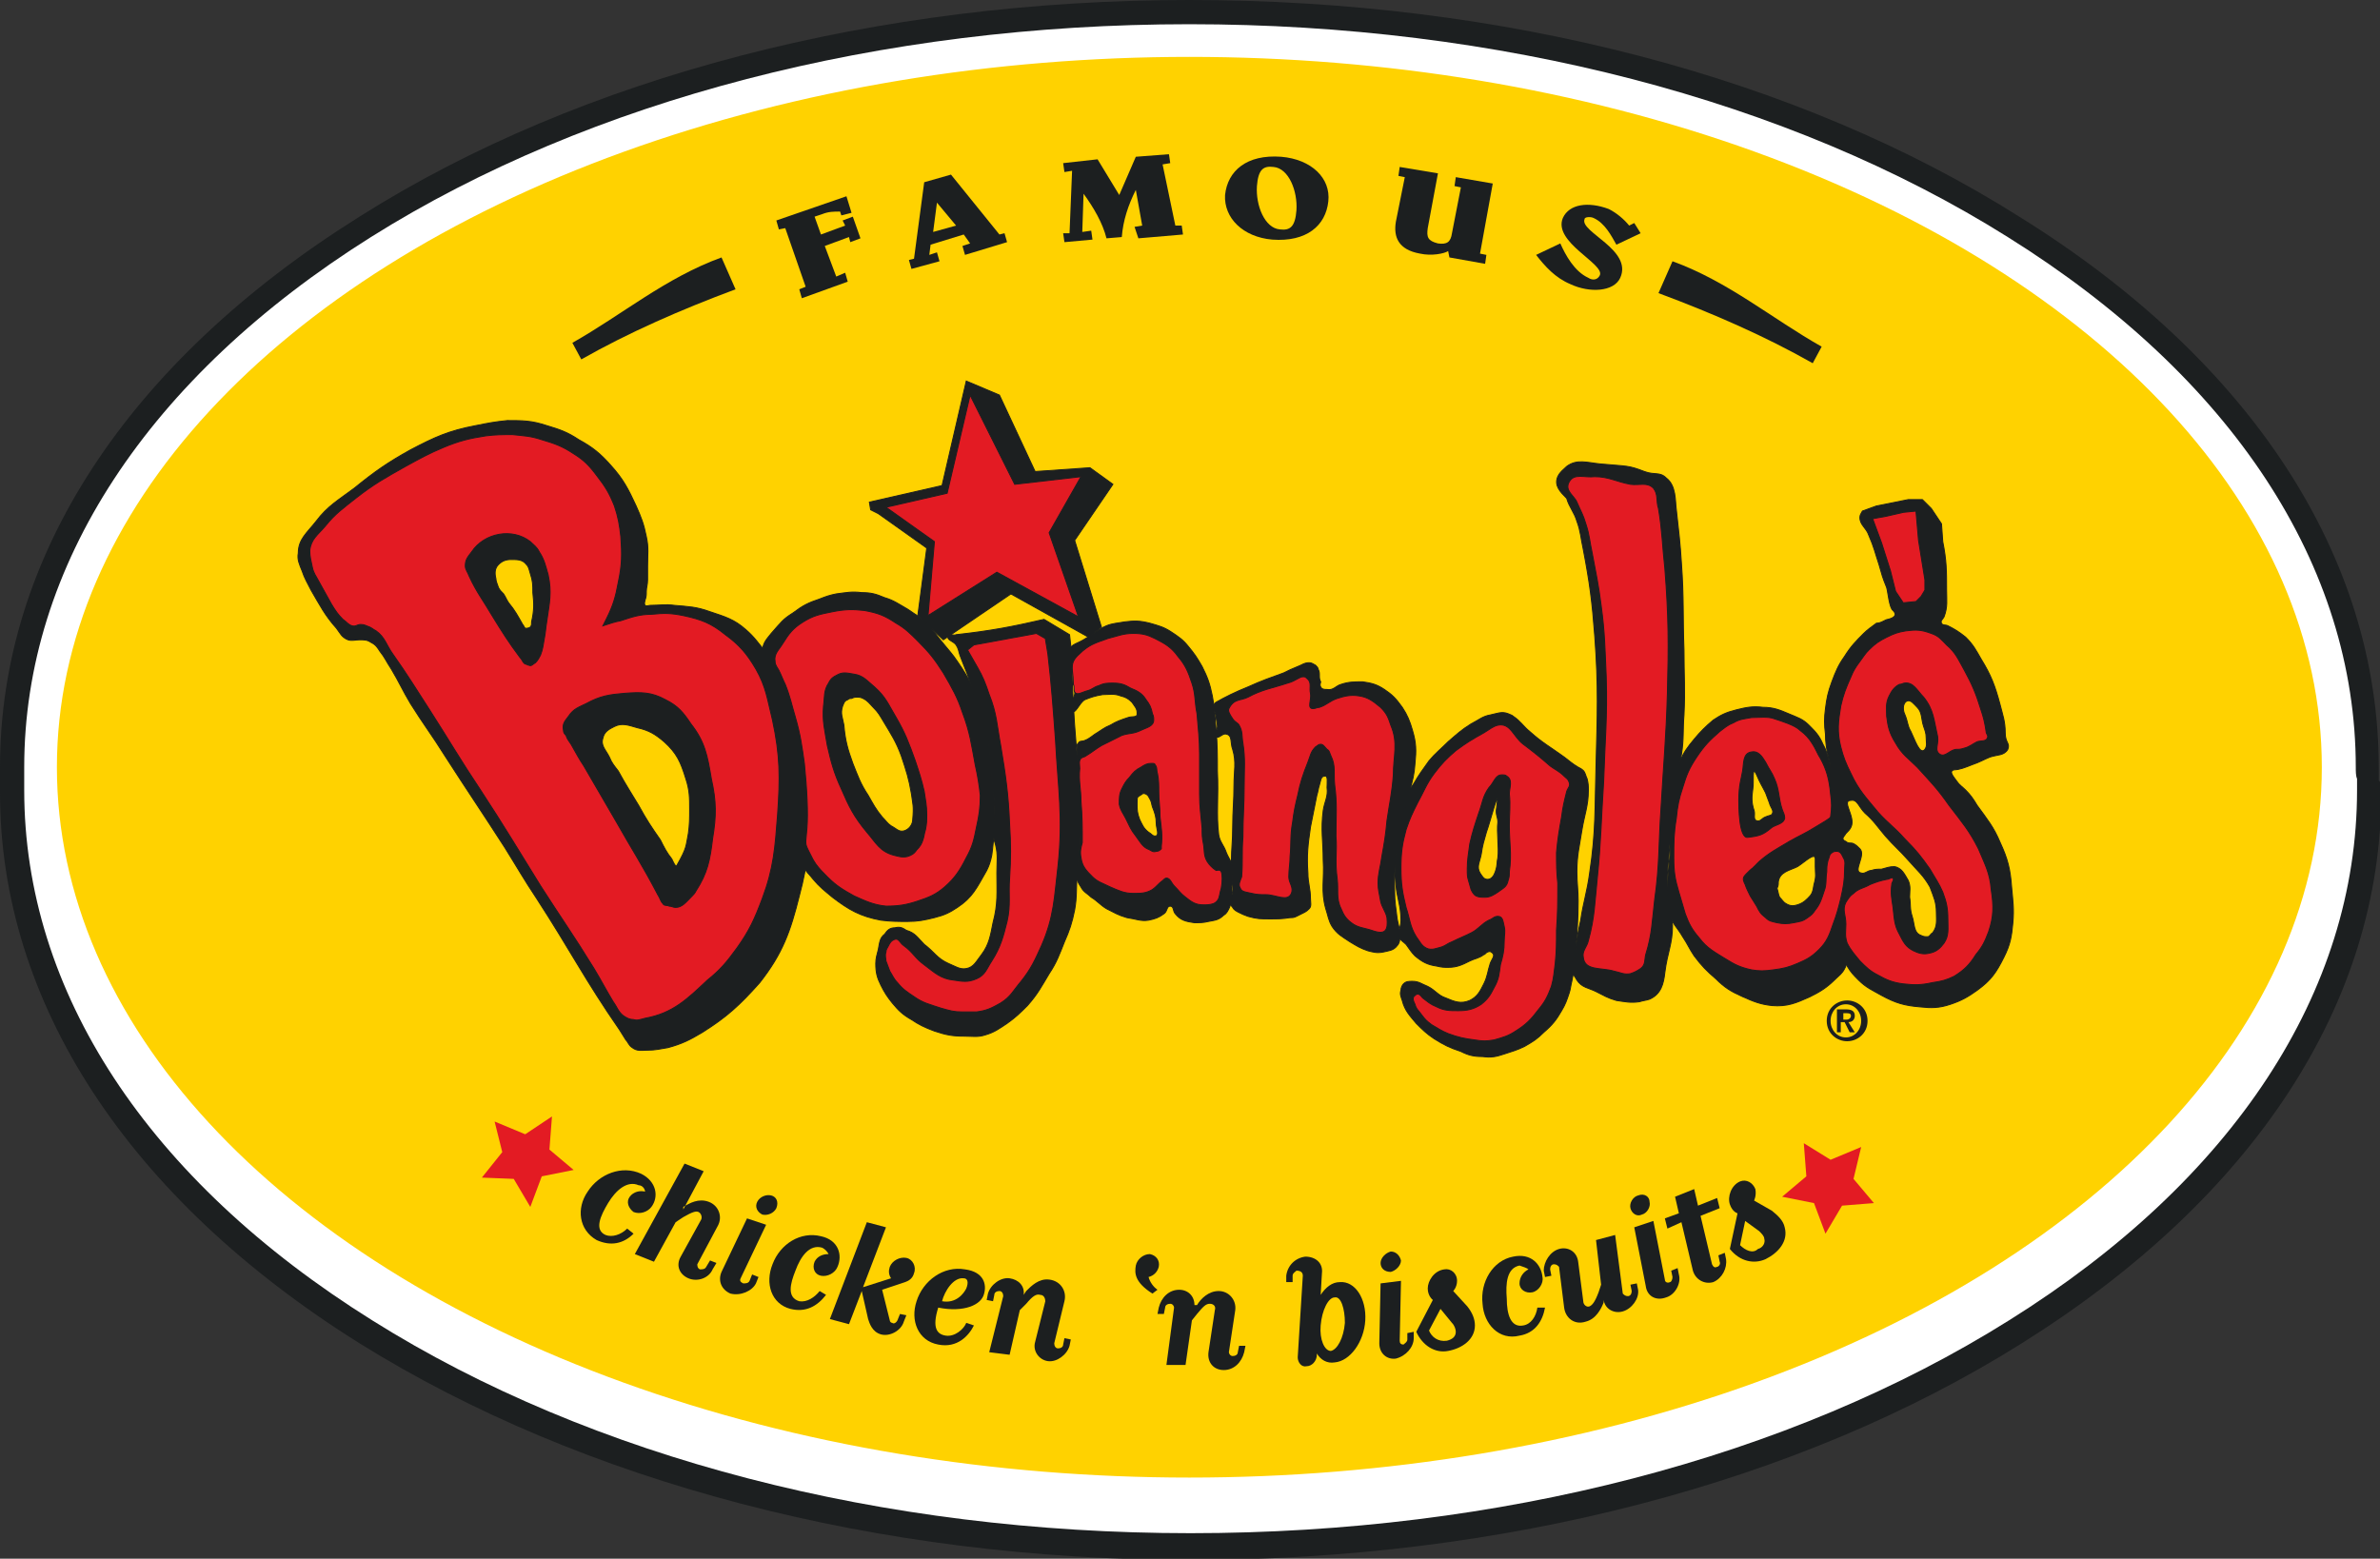 <?xml version="1.0" encoding="utf-8"?>
<svg xmlns="http://www.w3.org/2000/svg" xmlns:xlink="http://www.w3.org/1999/xlink" version="1.1" id="Layer_1" x="0px" y="0px" viewBox="0 0 186.7 122.3" style="enable-background:new 0 0 186.7 122.3;">
<rect x="0" y="0" width="186.7" height="122.3" fill="#333333" stroke="none"/>
<style type="text/css">
	.Arched_x0020_Green{fill:url(#SVGID_1_);stroke:#FFFFFF;stroke-width:0.25;stroke-miterlimit:1;}
	.st0{fill:#1C1F20;}
	.st1{fill:#FFFFFF;}
	.st2{fill:#FFD200;stroke:#FFD200;stroke-width:0.473;}
	.st3{fill-rule:evenodd;clip-rule:evenodd;fill:#E31B23;}
	.st4{fill-rule:evenodd;clip-rule:evenodd;fill:#1C1F20;}
	.st5{fill-rule:evenodd;clip-rule:evenodd;fill:#1C1F20;stroke:#1C1F20;stroke-width:7.840000e-02;stroke-miterlimit:3.864;}
	.st6{fill-rule:evenodd;clip-rule:evenodd;fill:#E31B23;stroke:#1C1F20;stroke-width:7.840000e-02;stroke-miterlimit:3.864;}
</style>
<linearGradient id="SVGID_1_" gradientUnits="userSpaceOnUse" x1="-213.223" y1="457.26" x2="-212.516" y2="456.553">
	<stop offset="0" style="stop-color:#39B055"/>
	<stop offset="0.983" style="stop-color:#2A372D"/>
</linearGradient>
<g>
	<g>
		<g>
			<path class="st0" d="M186.6,61.2c0-0.1,0-0.2,0-0.2l0-0.8c0-16.5-10-31.9-28.2-43.2C141,6,117.9,0,93.3,0C68.8,0,45.6,6,28.2,17&#xD;&#xA;				C10,28.4,0,43.7,0,60.2L0,61c0,0,0,0.1,0,0.2c0,0.1,0,0.2,0,0.2l0,0.8C0,78.6,10,94,28.2,105.4c17.5,10.9,40.6,17,65.2,17&#xD;&#xA;				c24.5,0,47.7-6,65.2-17c18.2-11.4,28.2-26.7,28.2-43.2l0-0.8C186.6,61.3,186.6,61.2,186.6,61.2z"/>
			<path class="st1" d="M184.8,60.2c0-15.8-9.7-30.6-27.3-41.6c-17.2-10.8-40-16.7-64.2-16.7c-24.2,0-47,5.9-64.2,16.7&#xD;&#xA;				C11.6,29.6,1.9,44.4,1.9,60.2c0,0.3,0,0.6,0,0.9c0,0.3,0,0.6,0,0.9c0,15.8,9.7,30.6,27.3,41.6c17.2,10.8,40,16.7,64.2,16.7&#xD;&#xA;				c24.2,0,47-5.9,64.2-16.7c17.6-11,27.3-25.8,27.3-41.6c0-0.3,0-0.6,0-0.9C184.8,60.9,184.8,60.5,184.8,60.2z"/>
			<ellipse class="st2" cx="93.3" cy="60.2" rx="88.6" ry="55.5"/>
			<g>
				<g>
					<polygon class="st3" points="43.1,90.2 45,91.8 42.5,92.3 41.6,94.7 40.3,92.5 37.8,92.4 39.4,90.4 38.8,88 41.2,89 43.3,87.6"/>
				</g>
				<g>
					<polygon class="st3" points="141.7,92.3 139.8,93.9 142.3,94.4 143.2,96.8 144.5,94.6 147,94.4 145.4,92.5 146,90 143.6,91 &#xD;&#xA;						141.5,89.7"/>
				</g>
				<g>
					<path class="st4" d="M50.6,93.5c-0.4-0.1-0.9,0-1.2,0.4c-0.3,0.4-0.1,0.9,0.3,1.2c0.5,0.2,1.1,0,1.4-0.4c0.6-0.8,0.4-2-0.8-2.6&#xD;&#xA;						c-1.5-0.7-3.3,0-4.2,1.4c-0.9,1.3-0.7,3,0.7,3.8c1.1,0.5,2.1,0.3,2.9-0.5l-0.5-0.4c-0.5,0.5-1.2,0.7-1.7,0.5&#xD;&#xA;						c-0.9-0.4-0.4-1.5,0.2-2.5c0.6-1,1.5-1.8,2.4-1.4C50.4,93,50.6,93.3,50.6,93.5z"/>
					<path class="st4" d="M53.6,94.9l1.6-3l-1.5-0.6l-3.9,7.1l1.5,0.6l1.7-3.1l0.6-0.4c0.7-0.4,1-0.5,1.2-0.4&#xD;&#xA;						c0.2,0.1,0.3,0.4,0.2,0.6l-1.6,2.9c-0.4,0.7-0.1,1.4,0.6,1.7c0.7,0.3,1.6,0,1.9-0.7l0.3-0.5l-0.5-0.2l-0.3,0.5&#xD;&#xA;						c-0.1,0.2-0.3,0.2-0.5,0.2c-0.2-0.1-0.2-0.3-0.2-0.4l1.6-3c0.4-0.7,0.1-1.6-0.7-1.9c-0.8-0.3-1.5,0.1-2,0.4L53.6,94.9z"/>
					<path class="st4" d="M60.5,93.8c-0.4-0.1-0.9,0.1-1.1,0.5c-0.2,0.4,0,0.8,0.4,1c0.4,0.1,0.9-0.1,1.1-0.5&#xD;&#xA;						C61.1,94.3,60.9,93.9,60.5,93.8z M59.3,100.7l0.2-0.5l-0.5-0.2l-0.2,0.5c-0.1,0.2-0.3,0.2-0.5,0.2c-0.2-0.1-0.3-0.2-0.2-0.4&#xD;&#xA;						l2-4.2l-1.5-0.5l-2,4.2c-0.3,0.7,0,1.4,0.7,1.7C58.1,101.7,59,101.3,59.3,100.7z"/>
					<path class="st4" d="M65,98.4c-0.5,0-0.9,0.2-1.1,0.6c-0.2,0.5,0,1,0.5,1.1c0.5,0.1,1.1-0.2,1.3-0.7c0.4-0.9,0.1-2.1-1.3-2.4&#xD;&#xA;						c-1.6-0.4-3.2,0.6-3.8,2.2c-0.6,1.5-0.1,3.1,1.4,3.5c1.2,0.3,2.1-0.2,2.8-1.1l-0.5-0.3c-0.4,0.5-1,0.9-1.6,0.8&#xD;&#xA;						c-1-0.3-0.7-1.4-0.3-2.4c0.4-1.1,1.1-2.1,2.1-1.8C64.7,98,64.9,98.2,65,98.4z"/>
					<path class="st4" d="M71,100.6c0.3-0.1,0.6-0.3,0.7-0.7c0.2-0.5-0.1-1.1-0.6-1.2c-0.5-0.1-1.1,0.2-1.3,0.7&#xD;&#xA;						c-0.1,0.3-0.1,0.6,0.1,0.9l-2.2,0.7l1.8-4.7L68,95.9l-2.9,7.6l1.5,0.4l1-2.6l0.5,2.2c0.1,0.3,0.3,1,1,1.2&#xD;&#xA;						c0.7,0.2,1.6-0.3,1.8-1l0.2-0.5l-0.5-0.1l-0.2,0.5c-0.1,0.2-0.3,0.3-0.4,0.2c-0.1,0-0.2-0.1-0.2-0.2l-0.6-2.4L71,100.6z"/>
					<path class="st4" d="M77.2,101.5c0.2-0.7,0-1.7-1.5-1.9c-1.7-0.3-3.3,0.9-3.8,2.5c-0.5,1.5,0.1,3.1,1.7,3.4&#xD;&#xA;						c1.5,0.3,2.4-0.7,2.8-1.5l-0.6-0.2c-0.2,0.5-0.9,1.1-1.6,1c-0.7-0.1-1.1-0.6-0.6-2.2C75.6,103,77,102.4,77.2,101.5z&#xD;&#xA;						 M73.9,102.1c0.2-0.8,0.9-1.9,1.7-1.8c0.3,0,0.4,0.3,0.2,0.8C75.6,101.5,75,102.3,73.9,102.1z"/>
					<path class="st4" d="M80.3,101.6c0.1-0.7-0.4-1.2-1.1-1.3c-0.7-0.1-1.5,0.5-1.7,1.2l-0.1,0.5l0.5,0.1l0.1-0.5&#xD;&#xA;						c0-0.2,0.2-0.3,0.4-0.3c0.2,0,0.3,0.2,0.3,0.4l-1.1,4.4l1.6,0.2l0.8-3.5l0.5-0.5c0.5-0.6,0.8-0.8,1.1-0.7&#xD;&#xA;						c0.3,0,0.4,0.3,0.4,0.5l-0.8,3.2c-0.2,0.7,0.3,1.4,1,1.5c0.7,0.1,1.5-0.5,1.7-1.2l0.1-0.5l-0.5-0.1l-0.1,0.5&#xD;&#xA;						c0,0.2-0.2,0.3-0.4,0.3c-0.2,0-0.3-0.2-0.3-0.4l0.8-3.3c0.2-0.8-0.3-1.6-1.2-1.7c-0.8-0.1-1.4,0.5-1.8,0.9L80.3,101.6z"/>
					<path class="st4" d="M90.8,101.2c-0.3-0.2-0.6-0.6-0.7-1c0.4-0.1,0.7-0.4,0.8-0.8c0.1-0.5-0.2-0.9-0.7-1c-0.5,0-1,0.4-1.1,0.9&#xD;&#xA;						c-0.1,0.6-0.1,1.3,1.3,2.2L90.8,101.2z"/>
					<path class="st4" d="M93.7,102.4c0-0.7-0.5-1.2-1.2-1.2c-0.8,0-1.4,0.6-1.6,1.4l-0.1,0.5h0.5l0.1-0.5c0-0.2,0.2-0.3,0.4-0.3&#xD;&#xA;						c0.2,0,0.3,0.2,0.3,0.3l-0.6,4.5H93l0.5-3.5l0.4-0.5c0.5-0.6,0.7-0.8,1-0.8c0.3,0,0.5,0.2,0.4,0.5l-0.5,3.3&#xD;&#xA;						c-0.1,0.8,0.4,1.4,1.2,1.4c0.8,0,1.4-0.6,1.6-1.4l0.1-0.5h-0.5l-0.1,0.5c0,0.2-0.2,0.3-0.4,0.3c-0.2,0-0.3-0.2-0.3-0.3l0.5-3.3&#xD;&#xA;						c0.1-0.8-0.5-1.5-1.3-1.5c-0.8,0-1.4,0.6-1.7,1.1L93.7,102.4z"/>
					<path class="st4" d="M105.5,103.8c-0.1,1.2-0.6,2.1-1.1,2.2c-0.5,0-0.9-0.9-0.8-2c0.1-1.2,0.6-2.2,1.1-2.2&#xD;&#xA;						C105.2,101.7,105.5,102.7,105.5,103.8z M102.2,100.1l-0.4,6.4c0,0.4,0.3,0.8,0.7,0.7c0.4,0,0.8-0.4,0.8-0.9l0-0.1&#xD;&#xA;						c0.3,0.5,0.8,0.8,1.4,0.7c1.2-0.1,2.3-1.6,2.4-3.3c0.1-1.7-0.8-3.1-2-3c-0.6,0-1.1,0.4-1.5,1l0.1-1.7c0.1-0.8-0.5-1.3-1.3-1.3&#xD;&#xA;						c-0.8,0.1-1.4,0.7-1.5,1.5l0,0.5l0.5,0l0-0.5c0-0.2,0.2-0.3,0.3-0.4C102.1,99.7,102.2,99.9,102.2,100.1z"/>
					<path class="st4" d="M109.1,98.2c-0.4,0.1-0.8,0.5-0.8,0.9c0,0.4,0.3,0.7,0.8,0.7c0.4-0.1,0.8-0.5,0.8-0.9&#xD;&#xA;						C109.8,98.5,109.5,98.2,109.1,98.2z M110.9,105l0-0.5l-0.5,0.1l0,0.5c0,0.2-0.2,0.3-0.3,0.4c-0.2,0-0.3-0.1-0.3-0.3l0.1-4.7&#xD;&#xA;						l-1.6,0.2l-0.1,4.7c0,0.8,0.6,1.3,1.3,1.2C110.3,106.4,110.9,105.7,110.9,105z"/>
					<path class="st4" d="M112.1,104.4l0.9-1.7l0.9,1.1c0.2,0.2,0.3,0.5,0.3,0.7c0,0.4-0.3,0.6-0.7,0.7&#xD;&#xA;						C112.8,105.3,112.3,104.9,112.1,104.4z M114,101.3c0,0,0.3-0.3,0.3-0.8c0-0.6-0.5-1-1-0.9c-0.8,0.1-1.3,0.9-1.3,1.5&#xD;&#xA;						c0,0.6,0.4,0.9,0.4,0.9l-1.3,2.5c0.5,1.1,1.5,1.7,2.5,1.5c1.1-0.2,2.1-0.9,2.1-2c0-0.5-0.2-1-0.6-1.5L114,101.3z"/>
					<path class="st4" d="M119.9,99.6c-0.4,0.2-0.7,0.6-0.7,1.1c0,0.5,0.5,0.8,1,0.7c0.5-0.1,0.9-0.7,0.8-1.2&#xD;&#xA;						c-0.1-1-0.9-1.9-2.3-1.6c-1.6,0.3-2.6,2-2.4,3.7c0.1,1.6,1.3,2.9,2.9,2.5c1.2-0.2,1.8-1.1,2-2.2l-0.6,0&#xD;&#xA;						c-0.1,0.7-0.5,1.3-1.1,1.4c-1,0.2-1.3-0.9-1.3-2.1c-0.1-1.2,0-2.4,1-2.6C119.5,99.4,119.8,99.5,119.9,99.6z"/>
					<path class="st4" d="M125.8,102c0.1,0.7,0.8,1.1,1.5,0.9c0.7-0.2,1.3-1,1.2-1.7l-0.1-0.5l-0.5,0.1l0.1,0.5&#xD;&#xA;						c0,0.2-0.1,0.4-0.3,0.4c-0.2,0-0.3-0.1-0.4-0.2l-0.6-4.6l-1.5,0.4l0.4,3.5l-0.2,0.6c-0.3,0.8-0.5,1-0.7,1.1&#xD;&#xA;						c-0.2,0.1-0.5-0.1-0.5-0.4l-0.4-3.1c-0.1-0.8-0.8-1.2-1.5-1c-0.7,0.2-1.2,1-1.2,1.7l0.1,0.5l0.5-0.1l-0.1-0.5&#xD;&#xA;						c0-0.2,0.1-0.4,0.3-0.4c0.2,0,0.3,0.1,0.4,0.2l0.4,3.2c0.1,0.8,0.8,1.4,1.7,1.1c0.8-0.2,1.2-1,1.4-1.5L125.8,102z"/>
					<path class="st4" d="M128.5,93.8c-0.4,0.1-0.7,0.6-0.6,1c0.1,0.4,0.5,0.7,0.9,0.5c0.4-0.1,0.7-0.6,0.6-1&#xD;&#xA;						C129.4,93.9,129,93.6,128.5,93.8z M131.7,100l-0.1-0.5l-0.5,0.2l0.1,0.5c0,0.2-0.1,0.4-0.2,0.4c-0.2,0.1-0.4,0-0.4-0.2&#xD;&#xA;						l-0.9-4.6l-1.5,0.5l0.9,4.6c0.1,0.8,0.8,1.2,1.6,0.9C131.4,101.6,131.9,100.7,131.7,100z"/>
					<path class="st4" d="M131.9,95.9l0.9,3.8c0.2,0.7,0.9,1.1,1.6,0.9c0.7-0.3,1.1-1.1,1-1.8l-0.1-0.5l-0.5,0.2l0.1,0.5&#xD;&#xA;						c0.1,0.2-0.1,0.4-0.2,0.4c-0.2,0.1-0.3,0-0.4-0.2l-0.9-3.8l1.5-0.6l-0.2-0.8l-1.5,0.6l-0.3-1.3l-1.5,0.6l0.3,1.3l-1.1,0.4&#xD;&#xA;						l0.2,0.8L131.9,95.9z"/>
					<path class="st4" d="M136.5,97.7l0.4-1.9l1.1,0.8c0.2,0.2,0.4,0.4,0.4,0.6c0.1,0.3-0.1,0.7-0.5,0.8&#xD;&#xA;						C137.5,98.4,136.9,98.1,136.5,97.7z M137.6,94.2c0,0,0.2-0.4,0.1-0.9c-0.2-0.5-0.7-0.8-1.2-0.6c-0.7,0.3-1,1.2-0.8,1.8&#xD;&#xA;						c0.2,0.6,0.6,0.7,0.6,0.7l-0.6,2.8c0.8,1,1.9,1.2,2.8,0.8c1-0.5,1.8-1.4,1.5-2.5c-0.1-0.5-0.5-0.9-1-1.3L137.6,94.2z"/>
				</g>
				<g>
					<path class="st0" d="M67.5,18.7l-0.8,0.3l-0.1-0.4l-1.9,0.7l0.9,2.4l0.7-0.3l0.2,0.7l-3.6,1.3l-0.2-0.7l0.5-0.2l-1.6-4.6&#xD;&#xA;						L61.1,18l-0.2-0.7l5.5-1.9l0.4,1.3L66,16.9l-0.1-0.3c-0.5,0-0.9,0-1.4,0.2L63.9,17l0.5,1.4l1.9-0.7l-0.2-0.4l0.8-0.3L67.5,18.7&#xD;&#xA;						z"/>
					<path class="st0" d="M71.5,21.1l-0.2-0.7l0.4-0.1l0.8-6l2.1-0.6l3.8,4.7l0.4-0.1l0.2,0.7L75.7,20l-0.2-0.7l0.6-0.2l-0.5-0.7&#xD;&#xA;						L73,19.2L72.9,20l0.6-0.2l0.2,0.7L71.5,21.1z M73.5,15.9L73.5,15.9l-0.3,2.3l1.8-0.5L73.5,15.9z"/>
					<path class="st0" d="M84.9,18.2l0.7-0.1l0.1,0.7l-2.2,0.2l-0.1-0.7l0.5,0l0.2-4.9l-0.6,0.1l-0.1-0.7l2.7-0.3l1.7,2.8l1.3-3&#xD;&#xA;						l2.6-0.2l0.1,0.7l-0.6,0.1l1,4.8l0.5,0l0.1,0.7l-3.5,0.3L89,17.8l0.6-0.1l-0.5-2.8l0,0c-0.6,1.2-1,2.4-1.1,3.7l-1.2,0.1&#xD;&#xA;						c-0.3-1.2-1-2.4-1.8-3.5l0,0L84.9,18.2z"/>
					<path class="st0" d="M104.2,15.8c-0.2,1.9-1.7,3.2-4.4,3c-2.3-0.2-3.8-1.7-3.7-3.5c0.2-1.9,1.7-3.2,4.4-3&#xD;&#xA;						C102.9,12.5,104.4,14,104.2,15.8z M99.9,13.1c-0.8-0.1-1.2,0.2-1.3,1.5c-0.1,1.5,0.6,3.3,1.8,3.4c0.8,0.1,1.2-0.2,1.3-1.5&#xD;&#xA;						C101.8,15,101.1,13.2,99.9,13.1z"/>
					<path class="st0" d="M113.6,19.7c-0.3,0.2-1.3,0.4-2.2,0.2c-1.7-0.3-2.1-1.3-1.9-2.5l0.7-3.5l-0.5-0.1l0.1-0.7l3,0.5l-0.8,4.3&#xD;&#xA;						c-0.1,0.7,0,1,0.8,1.2c0.7,0.1,1-0.1,1.1-0.8l0.7-3.6l-0.5-0.1l0.1-0.7l2.9,0.5l-1,5.5l0.5,0.1l-0.1,0.7l-2.8-0.5L113.6,19.7z"/>
					<path class="st0" d="M128.7,18.3l-1.9,0.9c-0.4-0.7-0.9-1.7-1.8-2.1c-0.2-0.1-0.7-0.1-0.7,0.1c-0.4,1,3.8,2.4,2.8,4.6&#xD;&#xA;						c-0.5,1.1-2.4,1.2-3.9,0.5c-1.2-0.5-2-1.4-2.7-2.3l1.9-0.9c0.4,0.9,1.1,2.2,2.2,2.7c0.3,0.2,0.7,0.2,0.9-0.2&#xD;&#xA;						c0.4-0.9-3.7-2.6-2.9-4.5c0.5-1.1,2-1.3,3.6-0.7c0.6,0.3,1.2,0.8,1.6,1.3l0.4-0.2L128.7,18.3z"/>
					<path class="st0" d="M45.6,28.2c3.7-2.1,7.8-3.9,12.1-5.5l-1.1-2.5c-4.4,1.6-7.8,4.5-11.7,6.7L45.6,28.2z"/>
					<path class="st0" d="M142.2,28.5c-3.7-2.1-7.8-3.9-12.1-5.5l1.1-2.5c4.4,1.6,7.8,4.5,11.7,6.7L142.2,28.5z"/>
				</g>
				<g>
					<path class="st5" d="M148.1,48.6c0.4-0.1,0.8-0.3,0.4-0.7c-0.3-0.2-0.4-1.5-0.5-1.8c-0.4-1-0.3-0.8-0.6-1.8&#xD;&#xA;						c-0.3-0.9-0.4-1.4-0.8-2.3c-0.2-0.6-0.7-0.8-0.7-1.4c0-0.2,0.1-0.3,0.2-0.5l1.1-0.4l2.5-0.5h1.1l0.7,0.7l0.8,1.2l0.1,1.4&#xD;&#xA;						c0.3,1.5,0.3,2.3,0.3,3.8c0,0.8,0.1,1.3-0.2,2.1c-0.1,0.2-0.3,0.3-0.2,0.5c0.1,0.2,0.3,0.1,0.5,0.2c0.6,0.3,0.9,0.5,1.4,0.9&#xD;&#xA;						c0.6,0.6,0.8,1,1.2,1.7c0.8,1.3,1.1,2.1,1.5,3.6c0.2,0.8,0.4,1.3,0.4,2.2c0,0.8,0.4,0.8,0.2,1.3c-0.3,0.5-0.8,0.4-1.4,0.6&#xD;&#xA;						c-0.5,0.2-0.8,0.4-1.4,0.6c-0.5,0.2-1,0.4-1.4,0.4c-0.5,0.1,0,0.6,0.2,0.9c0.2,0.3,0.4,0.4,0.7,0.7c0.4,0.4,0.6,0.7,0.9,1.2&#xD;&#xA;						c0.8,1.1,1.3,1.7,1.8,2.9c0.6,1.3,0.8,2.1,0.9,3.5c0.1,1.1,0.2,1.7,0.1,2.8c-0.1,1.1-0.2,1.7-0.7,2.7c-0.6,1.2-1,1.8-2.1,2.6&#xD;&#xA;						c-0.7,0.5-1.2,0.8-2.1,1.1c-0.9,0.3-1.5,0.3-2.4,0.2c-1.2-0.1-1.9-0.3-3-0.9c-0.7-0.4-1.2-0.6-1.8-1.2&#xD;&#xA;						c-0.4-0.4-0.6-0.6-0.9-1.1c-0.2-0.4-0.3-0.7-0.4-1.1c-0.2-0.7-0.1-1.2-0.1-2c0-0.7,0-1.2,0.1-1.9c0.1-0.8,0.5-1.1,0.5-1.9&#xD;&#xA;						c0.1-1.3-0.5-2-0.7-3.3c-0.3-1.9-0.3-3-0.6-4.9c-0.2-1.2-0.5-1.9-0.5-3.1c-0.1-0.8-0.1-1.2,0-2c0.1-0.8,0.2-1.3,0.5-2.1&#xD;&#xA;						c0.3-0.8,0.5-1.3,1-2c0.5-0.8,0.9-1.2,1.5-1.8c0.3-0.3,0.6-0.5,1-0.8C147.6,48.9,147.9,48.6,148.1,48.6z M149.6,55&#xD;&#xA;						c-0.4,0.2-0.3,0.8-0.2,1c0.3,0.7,0.2,0.9,0.5,1.4c0.3,0.6,0.7,1.9,1.1,1.4c0.2-0.3,0.1-0.5,0.1-0.9c0-0.4-0.1-0.6-0.2-0.9&#xD;&#xA;						c-0.2-0.6-0.1-1.1-0.5-1.5C150.1,55.2,149.9,54.9,149.6,55z M145.2,62.8c-0.8,0,0.4,1.3,0,2.1c-0.1,0.2-0.2,0.3-0.4,0.5&#xD;&#xA;						c-0.1,0.2-0.3,0.3-0.2,0.5c0.1,0.1,0.2,0.1,0.3,0.2c0.2,0.1,0.3,0,0.5,0.1c0.2,0.1,0.3,0.2,0.5,0.4c0.5,0.5-0.6,1.8,0.1,1.9&#xD;&#xA;						c0.3,0.1,0.5-0.2,0.8-0.2c0.3-0.1,0.5-0.1,0.8-0.1c0.4-0.1,0.6-0.2,1-0.2c0.6,0.1,0.8,0.6,1.1,1.1c0.2,0.5,0.1,0.8,0.1,1.3&#xD;&#xA;						c0.1,0.6,0,0.9,0.2,1.5c0.2,0.6,0.1,1.3,0.7,1.5c0.2,0.1,0.3,0.1,0.5,0.1c0.2,0,0.2-0.2,0.4-0.3c0.4-0.5,0.3-1,0.3-1.6&#xD;&#xA;						c0-0.8-0.2-1.2-0.5-2c-0.5-0.9-1-1.3-1.7-2.1c-0.7-0.8-1.1-1.1-1.8-1.9c-0.6-0.7-0.9-1.2-1.6-1.8&#xD;&#xA;						C145.8,63.3,145.7,62.7,145.2,62.8z"/>
					<path class="st5" d="M131.8,59.7c0.3-0.7,0.6-1.1,1.1-1.7c0.5-0.6,0.9-1,1.5-1.5c0.6-0.4,1-0.6,1.8-0.8&#xD;&#xA;						c0.8-0.2,1.3-0.3,2.1-0.2c0.8,0,1.3,0.2,2,0.5c0.7,0.3,1.1,0.4,1.6,0.9c0.5,0.5,0.8,0.8,1.1,1.5c0.4,0.7,0.4,1.2,0.7,2&#xD;&#xA;						c0.2,0.6,0.3,0.9,0.5,1.5c0.2,1.1-0.1,1.8,0.1,3c0.1,0.7,0.2,1.1,0.5,1.8c0.2,0.5,0.4,0.7,0.5,1.2c0.2,0.6,0.2,1,0.1,1.7&#xD;&#xA;						c-0.1,0.6-0.4,0.8-0.5,1.4c-0.3,1.1-0.2,1.8-0.2,2.9c0,0.8,0.4,1.4,0,2.1c-0.2,0.4-0.4,0.5-0.7,0.8c-0.7,0.7-1.2,1-2,1.4&#xD;&#xA;						c-1.1,0.5-1.8,0.8-3,0.7c-0.9-0.1-1.4-0.3-2.3-0.7c-0.9-0.4-1.4-0.7-2.1-1.4c-0.7-0.6-1.1-1-1.7-1.8c-0.4-0.6-0.5-0.9-0.9-1.5&#xD;&#xA;						c-0.4-0.7-0.8-1-1-1.7c-0.2-0.7-0.2-1.2-0.2-1.9c0-1.1,0.1-1.7,0.2-2.8c0.1-1.7-0.1-2.7,0.2-4.3&#xD;&#xA;						C131.2,61.4,131.3,60.7,131.8,59.7z M137.8,60.8c-0.4-0.9-0.2,0.6-0.3,1.1c-0.1,0.7-0.1,1.1,0.1,1.7c0.1,0.3-0.1,0.7,0.2,0.8&#xD;&#xA;						c0.3,0.1,0.4-0.2,0.7-0.3c0.2-0.1,0.4-0.1,0.5-0.2c0.2-0.3-0.1-0.5-0.2-0.9c-0.1-0.3-0.2-0.5-0.3-0.8&#xD;&#xA;						C138.2,61.6,138.1,61.5,137.8,60.8z M139.5,69.2c0.1-0.8,0.9-0.9,1.5-1.2c0.5-0.3,1.4-1.2,1.4-0.6c0,0.2,0,0.4,0,0.6&#xD;&#xA;						c0,0.6,0.1,0.7-0.1,1.4c-0.1,0.7-0.2,0.8-0.5,1.1c-0.3,0.3-0.5,0.4-0.8,0.5c-0.3,0.1-0.6,0.1-0.9-0.1c-0.2-0.1-0.3-0.3-0.5-0.5&#xD;&#xA;						c-0.1-0.2-0.1-0.4-0.2-0.7C139.5,69.5,139.5,69.4,139.5,69.2z"/>
					<path class="st5" d="M110.9,61.5c0.4-0.7,0.7-1.1,1.2-1.8c0.5-0.6,0.9-0.9,1.5-1.5c0.7-0.6,1-0.9,1.8-1.4&#xD;&#xA;						c0.6-0.3,0.9-0.6,1.5-0.7c0.5-0.1,0.9-0.3,1.4-0.1c0.2,0.1,0.3,0.1,0.4,0.2c0.6,0.4,0.8,0.8,1.3,1.2c1,0.9,1.6,1.2,2.7,2&#xD;&#xA;						c0.4,0.3,0.6,0.5,1.1,0.8c0.2,0.1,0.4,0.2,0.5,0.4c0.1,0.2,0.1,0.3,0.2,0.5c0.1,0.4,0.1,0.6,0.1,0.9c0,1.2-0.3,1.9-0.5,3.1&#xD;&#xA;						c-0.2,1.3-0.4,2-0.4,3.3c0,0.9,0.1,1.4,0.1,2.3c0,1.6-0.1,2.5-0.2,4.1c-0.1,0.9-0.1,1.3-0.3,2.2c-0.1,0.4-0.1,0.6-0.2,0.9&#xD;&#xA;						c-0.2,0.6-0.3,0.9-0.6,1.4c-0.4,0.7-0.7,1.1-1.4,1.7c-0.5,0.5-0.8,0.7-1.5,1.1c-0.6,0.3-1,0.4-1.6,0.6c-0.6,0.2-1,0.3-1.7,0.2&#xD;&#xA;						c-0.7,0-1.1-0.1-1.7-0.4c-0.9-0.3-1.3-0.5-2.1-1c-0.6-0.4-0.9-0.7-1.4-1.2c-0.5-0.6-0.9-1-1.1-1.8c-0.1-0.3-0.2-0.5-0.1-0.8&#xD;&#xA;						c0-0.2,0.1-0.4,0.2-0.5c0.2-0.2,0.4-0.2,0.7-0.2c0.5,0,0.7,0.2,1.2,0.4c0.6,0.3,0.8,0.7,1.4,0.9c0.7,0.3,1.2,0.5,1.9,0.2&#xD;&#xA;						c0.6-0.3,0.8-0.7,1.1-1.3c0.3-0.6,0.3-1,0.5-1.6c0.1-0.3,0.4-0.6,0.2-0.8c-0.1-0.1-0.2-0.2-0.4-0.1c-0.1,0-0.2,0.2-0.3,0.2&#xD;&#xA;						c-0.4,0.3-0.7,0.3-1.1,0.5c-0.6,0.3-1,0.5-1.7,0.5c-0.3,0-0.5,0-0.9-0.1c-0.7-0.1-1.1-0.3-1.7-0.8c-0.3-0.3-0.4-0.5-0.7-0.9&#xD;&#xA;						c-0.2-0.2-0.4-0.3-0.5-0.5c-0.2-0.5,0.1-0.8,0.1-1.4c0-1.1-0.3-1.7-0.4-2.8c-0.1-1-0.1-1.5,0-2.5c0.1-0.8,0.2-1.2,0.3-2&#xD;&#xA;						c0.1-0.7,0-1.2,0.2-1.9C110.1,62.4,110.5,62.1,110.9,61.5z M117.4,63.4c0.3-2.1-0.5,1.1-0.8,1.9c-0.2,0.7-0.3,1-0.4,1.7&#xD;&#xA;						c-0.1,0.6-0.4,1-0.1,1.5c0.2,0.3,0.3,0.5,0.6,0.5c0.3,0,0.5-0.3,0.6-0.6c0.2-0.6,0.1-0.7,0.2-1.1c0.1-0.8-0.1-2,0-2.8&#xD;&#xA;						C117.5,64.1,117.3,63.9,117.4,63.4z"/>
					<path class="st5" d="M83.9,50.9c0.3-0.4,0.6-0.4,1.1-0.7c0.7-0.4,1.1-0.8,1.8-1.1c0.5-0.2,0.9-0.2,1.4-0.3&#xD;&#xA;						c0.8-0.1,1.2-0.1,2,0.1c0.7,0.2,1.1,0.3,1.7,0.7c0.6,0.4,0.9,0.6,1.3,1.1c0.5,0.6,0.7,0.9,1.1,1.6c0.4,0.8,0.6,1.3,0.8,2.3&#xD;&#xA;						c0.2,1,0.2,1.6,0.3,2.7c0.1,1.2,0.1,2,0.1,3.2c0.1,2-0.1,3.4,0.1,5c0.1,0.6,0.4,0.8,0.6,1.4c0.2,0.5,0.5,0.8,0.5,1.3&#xD;&#xA;						c0,0.3,0,0.4,0,0.7c0,0.3,0,0.4-0.1,0.7c0,0.2,0,0.3,0,0.5c0,0.5,0,0.8-0.2,1.2c-0.1,0.2-0.2,0.4-0.4,0.5&#xD;&#xA;						c-0.4,0.4-0.7,0.4-1.2,0.5c-0.4,0.1-0.7,0.1-1.1,0.1c-0.7-0.1-1.1-0.2-1.5-0.7c-0.2-0.2-0.1-0.6-0.4-0.6&#xD;&#xA;						c-0.3,0-0.2,0.4-0.5,0.6c-0.4,0.3-0.7,0.4-1.2,0.5c-0.6,0.1-1-0.1-1.7-0.2c-0.7-0.2-1-0.4-1.6-0.7c-0.5-0.3-0.7-0.6-1.2-0.9&#xD;&#xA;						c-0.3-0.3-0.6-0.4-0.8-0.8c-0.2-0.3-0.3-0.5-0.4-0.9c0-0.4,0.1-0.6,0.2-1.1c0.1-0.9,0.1-1.4,0.1-2.3c0-1.5-0.1-2.4-0.1-3.9&#xD;&#xA;						c0-1-0.2-1.6-0.1-2.6c0-0.2-0.1-0.3,0.1-0.5c0.1-0.2,0.3-0.1,0.5-0.2c0.3-0.1,0.5-0.3,0.8-0.5c0.5-0.3,0.7-0.5,1.2-0.7&#xD;&#xA;						c0.5-0.3,0.8-0.4,1.4-0.6c0.3-0.1,0.6,0,0.7-0.2c0-0.1,0-0.1,0-0.2c0-0.3-0.2-0.5-0.4-0.8c-0.3-0.3-0.5-0.4-0.9-0.5&#xD;&#xA;						c-0.5-0.2-0.9-0.1-1.4-0.1c-0.6,0.1-0.9,0.2-1.4,0.4c-0.5,0.3-0.7,1.2-1.1,0.9c-0.4-0.3,0.2-0.8,0.3-1.3c0.1-0.6,0-0.9-0.1-1.5&#xD;&#xA;						C84,52.2,83.5,51.6,83.9,50.9z M89.6,62.3c-0.4,0.3-0.4,0.1-0.4,0.8c0,0.4,0,0.7,0.2,1.2c0.2,0.4,0.3,0.7,0.7,1&#xD;&#xA;						c0.2,0.1,0.3,0.3,0.5,0.3c0.4,0,0.1-0.6,0.1-1c0-0.5-0.1-0.8-0.3-1.3c-0.1-0.3,0-0.3-0.3-0.8C90,62.3,89.7,62.2,89.6,62.3z"/>
					<path class="st5" d="M59.8,51c0.1-0.6,0.3-0.8,0.7-1.3c0.8-0.9,0.9-1.1,1.7-1.6c0.8-0.6,1.2-0.8,2.1-1.1&#xD;&#xA;						c0.5-0.2,0.8-0.3,1.3-0.4c0.8-0.1,1.2-0.2,2-0.1c0.7,0,1.1,0.1,1.8,0.4c0.7,0.2,1.1,0.5,1.8,0.9c0.6,0.4,0.9,0.6,1.4,1&#xD;&#xA;						c0.6,0.6,0.8,1,1.4,1.7c0.4,0.5,0.7,0.8,1.1,1.4c0.9,1.3,1.3,2.1,1.8,3.6c0.7,2,0.7,3.2,0.9,5.3c0.2,1.8,0.3,2.8,0.2,4.6&#xD;&#xA;						c-0.1,0.7-0.1,1-0.2,1.7c-0.1,0.5-0.2,0.8-0.4,1.2c-0.8,1.4-1.1,2.1-2.3,2.9c-0.6,0.4-1,0.6-1.8,0.8c-0.8,0.2-1.3,0.3-2.1,0.3&#xD;&#xA;						c-0.8,0-1.3,0-2.1-0.1c-1.6-0.3-2.5-0.8-3.8-1.8c-0.6-0.5-1-0.8-1.5-1.4c-0.3-0.4-0.6-0.6-0.8-1.1c-0.5-1.2,0.2-2,0.2-3.3&#xD;&#xA;						c0-1.9,0.1-3.1-0.2-5c-0.2-1.4-0.4-2.2-0.9-3.6c-0.4-1.3-0.6-2-1.2-3.2C60.5,52,59.7,51.7,59.8,51z M66.1,55.4&#xD;&#xA;						c-0.2,0.6,0,0.9,0.1,1.5c0.1,1.2,0.3,1.9,0.7,3c0.4,1,0.6,1.6,1.2,2.5c0.4,0.7,0.6,1.1,1.1,1.7c0.3,0.3,0.4,0.5,0.7,0.7&#xD;&#xA;						c0.4,0.2,0.6,0.5,1,0.4c0.4-0.1,0.7-0.5,0.7-0.9c0.1-1.1,0-1.2-0.1-2c-0.2-1.2-0.4-1.8-0.8-3c-0.4-1.1-0.8-1.7-1.4-2.7&#xD;&#xA;						c-0.3-0.5-0.4-0.7-0.8-1.1c-0.3-0.3-0.4-0.5-0.8-0.7c-0.2-0.1-0.3-0.1-0.5-0.1c-0.1,0-0.2,0-0.4,0.1c-0.1,0-0.2,0-0.3,0.1&#xD;&#xA;						C66.2,55,66.2,55.2,66.1,55.4z"/>
					<polygon class="st5" points="75.8,29.9 78.4,31 81.2,37 85.5,36.7 87.3,38 84.3,42.4 86.4,49.2 85.4,50 79.3,46.6 74,50.2 &#xD;&#xA;						72,48.3 72.7,43 68.9,40.3 68.3,40 68.2,39.4 73.9,38.1"/>
					<path class="st5" d="M75.3,51.4c-0.1-0.3-0.1-0.5-0.3-0.8c-0.2-0.3-0.8-0.4-0.6-0.7c0.2-0.2,0.4,0,0.6-0.1&#xD;&#xA;						c2.7-0.3,4.3-0.6,6.9-1.2l2,1.2l0.1,0.9c0.1,1.8,0.1,2.8,0.2,4.6c0.2,4.1,0.7,6.4,0.5,10.6c0,1.1-0.1,1.7-0.2,2.8&#xD;&#xA;						c-0.1,1,0,1.6-0.2,2.7c-0.2,1-0.4,1.6-0.8,2.5c-0.4,1-0.6,1.6-1.2,2.5c-0.6,1-0.9,1.6-1.7,2.5c-0.6,0.6-0.9,0.9-1.6,1.4&#xD;&#xA;						c-0.6,0.4-1,0.7-1.7,0.9c-0.6,0.2-1,0.1-1.7,0.1c-0.9,0-1.4-0.1-2.3-0.4c-0.8-0.3-1.2-0.5-1.8-0.9c-0.7-0.4-1-0.7-1.5-1.3&#xD;&#xA;						c-0.4-0.5-0.6-0.8-0.9-1.4c-0.3-0.6-0.4-1-0.4-1.7c0-0.4,0.1-0.7,0.2-1.1c0.1-0.5,0.1-0.9,0.5-1.2c0.2-0.3,0.4-0.5,0.8-0.5&#xD;&#xA;						c0.4-0.1,0.6,0,0.9,0.2c0.7,0.2,0.9,0.6,1.4,1.1c0.8,0.6,1,1.1,1.9,1.5c0.5,0.2,0.9,0.5,1.4,0.4c0.6-0.1,0.8-0.6,1.2-1.1&#xD;&#xA;						c0.6-0.8,0.7-1.5,0.9-2.5c0.4-1.5,0.3-2.4,0.3-3.9c0-0.9,0.1-1.4-0.1-2.2c-0.1-0.4-0.2-0.6-0.2-0.9c0-0.5,0.1-0.8,0.1-1.2&#xD;&#xA;						c0.1-1.2-0.1-1.9-0.2-3.1c-0.2-1.9-0.2-3.1-0.8-4.9c-0.2-0.8-0.4-1.2-0.7-1.9C76,53,75.7,52.5,75.3,51.4z"/>
					<path class="st5" d="M95.4,55.1c0.7-0.4,1.5-0.8,2.5-1.2c1.1-0.5,1.7-0.7,2.8-1.1c0.4-0.2,0.6-0.3,1.1-0.5&#xD;&#xA;						c0.3-0.1,0.5-0.3,0.9-0.3c0.2,0,0.3,0.1,0.5,0.2c0.1,0.1,0.2,0.2,0.2,0.3c0.1,0.2,0.1,0.3,0.1,0.5c0,0.2,0,0.3,0.1,0.5&#xD;&#xA;						c0,0.1-0.1,0.2,0,0.4c0.1,0.2,0.3,0.2,0.5,0.2c0.5,0.1,0.7-0.3,1.1-0.4c0.6-0.2,1-0.2,1.7-0.2c0.7,0.1,1.1,0.2,1.7,0.6&#xD;&#xA;						c0.6,0.4,0.9,0.7,1.4,1.4c0.4,0.6,0.6,1.1,0.8,1.8c0.3,1,0.3,1.6,0.2,2.6c-0.1,1.6-0.6,2.4-0.9,3.9c-0.4,2.4-0.8,3.7-0.7,6.1&#xD;&#xA;						c0,0.9,0.1,1.3,0.2,2.2c0.1,0.6,0.3,1,0.2,1.6c0,0.2-0.1,0.4-0.2,0.5c-0.3,0.4-0.7,0.4-1.1,0.5c-0.5,0.1-0.8,0-1.2-0.1&#xD;&#xA;						c-0.6-0.2-0.9-0.4-1.4-0.7c-0.6-0.4-1-0.6-1.4-1.2c-0.3-0.5-0.3-0.8-0.5-1.4c-0.4-1.4-0.1-2.3-0.2-3.8c0-1.5-0.2-2.4,0-3.9&#xD;&#xA;						c0.1-0.7,0.4-1.1,0.3-1.8c0-0.4,0.1-1-0.2-0.9c-0.3,0-0.3,0.4-0.4,0.7c-0.1,0.3-0.1,0.5-0.2,0.8c-0.2,1-0.3,1.5-0.5,2.5&#xD;&#xA;						c-0.2,1.4-0.3,2.2-0.2,3.6c0,0.8,0.2,1.2,0.2,2c0,0.3,0.1,0.6-0.1,0.8c-0.1,0.1-0.2,0.2-0.4,0.3c-0.2,0.1-0.4,0.2-0.6,0.3&#xD;&#xA;						c-0.2,0.1-0.3,0.1-0.5,0.1c-0.6,0.1-1,0.1-1.6,0.1c-0.7,0-1,0-1.7-0.2c-0.3-0.1-0.5-0.2-0.7-0.3c-0.2-0.1-0.4-0.2-0.5-0.4&#xD;&#xA;						c-0.4-0.4,0-0.9,0-1.4c0-0.9-0.1-1.3-0.1-2.2c0-1,0.1-1.6,0.1-2.7c0-1.3,0.1-2,0.1-3.3c0-1.1,0.2-1.8-0.1-2.8&#xD;&#xA;						c-0.2-0.5,0-1.1-0.5-1.2c-0.3-0.1-0.6,0.4-0.8,0.2c-0.2-0.2,0.1-0.5,0.1-0.8c0-0.3-0.1-0.5-0.1-0.8&#xD;&#xA;						C95.2,55.6,95.1,55.3,95.4,55.1z"/>
					<path class="st5" d="M122.2,37.4c0.2-0.4,0.4-0.5,0.7-0.8c0.8-0.6,1.6-0.3,2.6-0.2c2.2,0.2,2.2,0.1,3.5,0.6&#xD;&#xA;						c0.8,0.3,1.2,0,1.7,0.5c0.8,0.6,0.7,1.8,0.8,2.5c0.2,1.8,0.3,2.6,0.4,4.2c0.2,2.7,0.1,4.2,0.2,6.8c0,2,0.1,3.1,0,5.1&#xD;&#xA;						c-0.1,1.2,0,1.9-0.2,3.1c-0.5,2.7-0.7,4.2-0.9,6.9c-0.1,1.6-0.3,2.5-0.2,4c0.1,1,0.3,1.5,0.4,2.5c0,1.5-0.4,2.1-0.6,3.7&#xD;&#xA;						c-0.1,0.9-0.3,1.7-1.2,2.1c-0.3,0.1-0.5,0.1-0.8,0.2c-0.7,0.1-1.1,0-1.8-0.1c-0.7-0.2-1-0.4-1.6-0.7c-0.6-0.3-1.1-0.3-1.5-0.9&#xD;&#xA;						c-0.1-0.2-0.2-0.3-0.3-0.5c-0.3-0.7,0.1-1.2,0.2-1.9c0.1-0.9,0.2-1.4,0.4-2.3c0.2-1.4,0.5-2.2,0.7-3.7c0.5-3.3,0.4-5.1,0.5-8.4&#xD;&#xA;						c0.1-4,0.2-6.2-0.1-10.2c-0.2-2.7-0.4-4.2-0.9-6.8c-0.2-0.9-0.2-1.4-0.5-2.2c-0.2-0.7-0.6-1.1-0.8-1.8&#xD;&#xA;						C122.4,38.6,121.9,38.1,122.2,37.4z"/>
					<path class="st5" d="M23.4,43.4c0-1.1,0.7-1.6,1.4-2.5c0.9-1.2,1.8-1.7,3-2.6c1.6-1.3,2.6-2,4.4-3c1.9-1,3-1.5,5.1-1.9&#xD;&#xA;						c1-0.2,1.5-0.3,2.5-0.4c1.2,0,1.9,0,3.1,0.4c1,0.3,1.6,0.5,2.5,1.1c1.1,0.6,1.7,1.1,2.5,2c1,1.1,1.4,1.9,2,3.2&#xD;&#xA;						c0.4,0.9,0.6,1.4,0.8,2.4c0.2,0.9,0.1,1.4,0.1,2.3c0,0.4,0,0.7,0,1.1c0,0.4-0.1,0.6-0.1,0.9c0,0.3,0,0.4-0.1,0.7&#xD;&#xA;						c0,0.1-0.1,0.2,0,0.4c0.1,0.1,0.3,0,0.4,0c0.7,0,1.2-0.1,1.9,0c1.1,0.1,1.7,0.1,2.8,0.5c1.2,0.4,1.9,0.6,2.8,1.4&#xD;&#xA;						c0.7,0.6,1,1.1,1.6,1.8c1.3,1.8,1.6,3,2.3,5.1c0.8,2.7,0.9,4.3,1,7.1c0.1,2.7,0,4.3-0.7,6.9c-0.7,2.8-1.3,4.5-3.1,6.8&#xD;&#xA;						C58,78.9,57,79.8,55.1,81c-1,0.6-1.6,0.9-2.7,1.2c-0.6,0.1-1,0.2-1.6,0.2c-0.5,0-0.8,0.1-1.2-0.2c-0.3-0.2-0.3-0.4-0.5-0.6&#xD;&#xA;						c-0.2-0.3-0.3-0.5-0.5-0.8c-2.7-3.9-3.9-6.3-6.5-10.3c-1-1.5-1.5-2.4-2.5-4c-1.8-2.8-2.9-4.4-4.7-7.2c-1-1.6-1.7-2.5-2.7-4.1&#xD;&#xA;						c-0.6-1-0.9-1.7-1.5-2.7c-0.4-0.6-0.5-0.9-0.9-1.4c-0.2-0.3-0.3-0.5-0.7-0.7c-0.3-0.2-0.5-0.2-0.9-0.2c-0.3,0-0.6,0.1-0.9,0&#xD;&#xA;						c-0.5-0.2-0.6-0.5-0.9-0.9c-0.9-1-1.3-1.8-2-3c-0.3-0.6-0.5-0.9-0.7-1.5C23.5,44.3,23.3,43.9,23.4,43.4z M38.9,45.4&#xD;&#xA;						c-0.1-0.4-0.1-0.8,0.2-1.1c0.3-0.3,0.6-0.4,1-0.4c0.5,0,0.9,0,1.2,0.4c0.2,0.2,0.2,0.4,0.3,0.7c0.2,0.6,0.2,0.9,0.2,1.5&#xD;&#xA;						c0.1,0.9,0.1,1.4-0.1,2.3c0,0.2,0,0.3-0.1,0.4c-0.1,0.1-0.3,0.1-0.4,0.1c-0.1-0.1-0.1-0.2-0.2-0.3c-0.4-0.7-0.6-1.1-1.1-1.7&#xD;&#xA;						c-0.2-0.3-0.2-0.4-0.4-0.7c-0.2-0.2-0.3-0.3-0.4-0.5C39,45.8,38.9,45.6,38.9,45.4z M47.8,59.4c-0.3-0.6-0.7-0.9-0.5-1.5&#xD;&#xA;						c0.1-0.5,0.5-0.7,0.9-0.9c0.6-0.3,1.1-0.1,1.8,0.1c0.9,0.2,1.4,0.5,2.1,1.1c1,0.9,1.3,1.6,1.7,2.9c0.3,0.9,0.3,1.5,0.3,2.4&#xD;&#xA;						c0,0.7,0,1.2-0.1,1.9c-0.2,1-0.1,1.1-0.9,2.5c-0.1,0.2-0.3-0.3-0.4-0.5c-0.4-0.5-0.6-0.9-0.9-1.5c-0.7-1-1.1-1.6-1.7-2.7&#xD;&#xA;						c-0.6-1-1-1.6-1.6-2.7C48.2,60.1,48,59.9,47.8,59.4z"/>
					<path class="st6" d="M65.6,53c0.5-0.3,0.8-0.2,1.4-0.1c0.7,0.1,1,0.5,1.6,1c0.9,0.8,1.1,1.4,1.7,2.4c0.7,1.2,1,2,1.5,3.4&#xD;&#xA;						c0.3,0.9,0.5,1.5,0.7,2.4c0.1,0.7,0.2,1.1,0.2,1.8c0,0.5,0,0.7-0.1,1.2c-0.1,0.3-0.1,0.5-0.2,0.8c-0.1,0.3-0.2,0.5-0.5,0.8&#xD;&#xA;						c-0.2,0.3-0.4,0.4-0.7,0.5c-0.4,0.1-0.7,0-1.1-0.1c-1.1-0.3-1.4-1-2.1-1.8c-1-1.2-1.4-2-2-3.4c-0.6-1.3-0.8-2.1-1.1-3.4&#xD;&#xA;						c-0.2-1.2-0.4-1.9-0.3-3.1c0.1-0.7,0-1.2,0.4-1.8C65.1,53.4,65.2,53.2,65.6,53z M60.8,51.9c-0.1-0.6,0.3-0.9,0.6-1.4&#xD;&#xA;						c0.5-0.8,0.8-1.2,1.6-1.7c0.8-0.5,1.3-0.6,2.3-0.8c1-0.2,1.6-0.2,2.5-0.1c1.1,0.2,1.6,0.4,2.5,1c0.7,0.4,1.1,0.8,1.7,1.4&#xD;&#xA;						c0.9,0.9,1.3,1.4,2,2.5c0.7,1.2,1.1,1.9,1.5,3.1c0.6,1.6,0.7,2.5,1,4.1c0.2,0.9,0.3,1.5,0.4,2.4c0,1-0.1,1.6-0.3,2.5&#xD;&#xA;						c-0.2,1-0.3,1.5-0.8,2.4c-0.5,1-0.9,1.6-1.7,2.3c-0.7,0.6-1.2,0.8-2.1,1.1c-0.9,0.3-1.5,0.4-2.5,0.4c-1-0.1-1.6-0.4-2.5-0.8&#xD;&#xA;						c-0.9-0.5-1.4-0.8-2.1-1.5c-0.4-0.4-0.6-0.6-0.9-1c-0.2-0.3-0.2-0.3-0.5-0.9c-0.4-0.8-0.3-0.6-0.2-1.9c0.1-1.2,0-3.1-0.2-5.1&#xD;&#xA;						c-0.2-1.4-0.3-2.2-0.7-3.6c-0.3-1-0.4-1.6-0.8-2.6c-0.2-0.4-0.3-0.7-0.5-1.1C61,52.4,60.8,52.2,60.8,51.9z"/>
					<polygon class="st6" points="76.1,31 79.6,38 84.8,37.4 82.3,41.8 84.6,48.4 78.2,44.9 72.8,48.3 73.3,42.5 69.5,39.8 &#xD;&#xA;						74.3,38.7"/>
					<path class="st6" d="M76.7,52.4L75.9,51l0.5-0.4l4.9-0.9l0.7,0.4l0.2,1.2c0.3,2.6,0.4,4.1,0.6,6.8c0.2,3.8,0.6,6,0.2,9.8&#xD;&#xA;						c-0.3,2.5-0.3,4-1.3,6.3c-0.5,1.1-0.8,1.8-1.6,2.8c-0.6,0.7-0.8,1.2-1.6,1.7c-0.7,0.4-1.1,0.6-1.9,0.7c-0.4,0-0.7,0-1.1,0&#xD;&#xA;						c-0.7,0-1-0.1-1.7-0.3c-0.9-0.3-1.4-0.4-2.1-0.9c-0.6-0.4-0.9-0.6-1.3-1.1c-0.3-0.3-0.4-0.6-0.6-0.9c-0.1-0.3-0.2-0.5-0.3-0.8&#xD;&#xA;						c0-0.2-0.1-0.4,0-0.7c0-0.2,0.1-0.3,0.2-0.5c0.1-0.2,0.2-0.4,0.5-0.5c0.3-0.1,0.4,0.3,0.7,0.5c0.7,0.5,0.9,1,1.6,1.5&#xD;&#xA;						c0.8,0.6,1.3,1.1,2.3,1.2c0.7,0.1,1.1,0.2,1.8-0.1c0.7-0.3,0.8-0.8,1.2-1.4c0.7-1.1,0.9-1.9,1.2-3.1c0.3-1.3,0.1-2.1,0.2-3.4&#xD;&#xA;						c0.1-1.6,0.1-2.6,0-4.2c-0.1-2.4-0.3-3.8-0.7-6.2c-0.3-1.6-0.3-2.5-0.9-4C77.3,53.6,77.1,53.1,76.7,52.4z"/>
					<path class="st6" d="M90.3,59.9c-0.3,0-0.5,0.1-0.8,0.3c-0.4,0.2-0.6,0.4-0.9,0.8c-0.3,0.3-0.4,0.5-0.6,0.9&#xD;&#xA;						c-0.2,0.4-0.2,0.7-0.2,1.2c0.1,0.5,0.3,0.7,0.5,1.1c0.3,0.6,0.4,0.9,0.8,1.4c0.3,0.4,0.5,0.8,0.9,1c0.3,0.1,0.4,0.3,0.7,0.2&#xD;&#xA;						c0.2,0,0.3-0.1,0.4-0.2c0-0.1,0-0.1,0-0.2c0.1-0.9,0-1.4-0.1-2.3c0-0.8-0.1-1.2-0.1-2c0-0.5,0-0.9-0.1-1.4&#xD;&#xA;						c-0.1-0.3,0-0.5-0.2-0.7C90.6,59.9,90.5,59.9,90.3,59.9z M84.2,51.9c0.2-0.4,0.4-0.5,0.7-0.8c0.7-0.6,1.2-0.7,2-1&#xD;&#xA;						c0.8-0.2,1.2-0.4,2-0.4c0.7,0,1.1,0.1,1.7,0.4c0.8,0.4,1.3,0.7,1.8,1.4c0.6,0.7,0.8,1.2,1.1,2.1c0.3,0.9,0.2,1.4,0.4,2.4&#xD;&#xA;						c0.1,1.2,0.2,2,0.2,3.2c0,1.2,0,1.9,0,3.1c0,1,0.1,1.6,0.2,2.7c0,0.5,0,0.7,0.1,1.2c0.1,0.5,0,0.9,0.3,1.4&#xD;&#xA;						c0.2,0.3,0.4,0.5,0.7,0.7c0.1,0,0.3-0.1,0.4,0.1c0.1,0.2,0.1,0.8,0,1.3c-0.1,0.3-0.1,0.5-0.2,0.8c-0.1,0.2-0.2,0.3-0.4,0.4&#xD;&#xA;						c-0.3,0.1-0.5,0.1-0.8,0.1c-0.6,0-0.9-0.2-1.4-0.6c-0.4-0.3-0.5-0.5-0.9-0.9c-0.2-0.2-0.3-0.6-0.6-0.6c-0.1,0-0.2,0.1-0.3,0.2&#xD;&#xA;						c-0.3,0.2-0.5,0.5-0.8,0.7c-0.5,0.3-0.9,0.3-1.5,0.3c-0.7,0-1.1-0.2-1.8-0.5c-0.6-0.3-1-0.4-1.4-0.8c-0.5-0.5-0.8-0.8-0.9-1.5&#xD;&#xA;						c-0.1-0.5,0-0.8,0.1-1.2c0-1.2,0-2-0.1-3.2c0-1-0.2-1.6-0.1-2.6c0-0.3-0.1-0.6,0.1-0.8c0.1-0.1,0.3-0.1,0.4-0.2&#xD;&#xA;						c0.5-0.3,0.7-0.5,1.2-0.8c0.6-0.3,1-0.5,1.6-0.8c0.6-0.2,0.9-0.1,1.5-0.4c0.4-0.2,1-0.3,1-0.8c0-0.2,0-0.3-0.1-0.5&#xD;&#xA;						c-0.1-0.5-0.2-0.7-0.5-1.1c-0.3-0.5-0.7-0.7-1.2-0.9c-0.5-0.3-0.8-0.4-1.4-0.4c-0.4,0-0.7,0-1.1,0.2c-0.4,0.1-0.5,0.3-0.9,0.4&#xD;&#xA;						c-0.4,0.1-0.8,0.4-1,0.1c-0.1-0.2,0-0.4-0.1-0.6C84.2,52.8,84,52.4,84.2,51.9z"/>
					<path class="st6" d="M96.7,56.4c-0.2-0.3-0.4-0.6-0.3-0.8c0.4-0.8,0.9-0.6,1.5-0.9c1.1-0.6,1.9-0.7,3.1-1.1&#xD;&#xA;						c0.4-0.1,0.5-0.2,0.9-0.4c0.2-0.1,0.2-0.1,0.4-0.1c0.1,0,0.2,0.1,0.3,0.2c0.3,0.3,0.1,0.7,0.2,1.1c0.1,0.5-0.3,1.2,0.2,1.2&#xD;&#xA;						c0.2,0,0.3-0.1,0.5-0.1c0.6-0.2,0.8-0.5,1.4-0.7c0.6-0.2,1.1-0.3,1.7-0.2c0.7,0.1,1.1,0.4,1.7,0.9c0.5,0.5,0.6,0.8,0.8,1.4&#xD;&#xA;						c0.6,1.4,0.2,2.4,0.2,3.9c-0.1,1.4-0.3,2.2-0.5,3.6c-0.1,1.1-0.2,1.7-0.4,2.8c-0.1,0.8-0.3,1.3-0.3,2.1c0,0.5,0.1,0.8,0.2,1.4&#xD;&#xA;						c0.1,0.5,0.4,0.8,0.5,1.3c0.1,1-0.1,1.4-1.2,1c-0.6-0.2-1.1-0.2-1.6-0.6c-0.4-0.3-0.6-0.6-0.8-1.1c-0.4-0.8-0.2-1.5-0.3-2.3&#xD;&#xA;						c-0.2-1.5,0-2.1-0.1-3.4c0-1.6,0.1-2.5-0.1-4c-0.1-0.9,0.1-1.5-0.3-2.3c-0.1-0.2-0.1-0.4-0.3-0.5c-0.2-0.2-0.3-0.4-0.5-0.4&#xD;&#xA;						c-0.2,0-0.2,0.1-0.4,0.2c-0.4,0.4-0.4,0.7-0.6,1.2c-0.4,1-0.6,1.6-0.8,2.6c-0.2,0.8-0.3,1.3-0.4,2.1c-0.2,1.1-0.1,1.7-0.2,2.7&#xD;&#xA;						c0,0.6-0.1,1-0.1,1.6c0,0.5,0.4,0.8,0.2,1.3c-0.3,0.7-1.2,0.1-2,0.1c-0.4,0-0.7,0-1.1-0.1c-0.4-0.1-0.8-0.1-0.9-0.4&#xD;&#xA;						c-0.2-0.3,0-0.6,0.1-0.9c0.1-1.2,0-1.9,0.1-3.1c0-1.6,0.1-2.5,0.1-4.1c0-1.3,0.1-2-0.1-3.3c-0.1-0.5,0-0.9-0.3-1.4&#xD;&#xA;						C97.1,56.7,96.9,56.7,96.7,56.4z"/>
					<path class="st6" d="M117.5,56.9c1-0.2,1.2,0.9,2,1.5c0.8,0.6,1.3,1,2.1,1.7c0.4,0.3,0.7,0.4,1.1,0.8c0.2,0.2,0.3,0.2,0.4,0.5&#xD;&#xA;						c0.1,0.3-0.1,0.4-0.2,0.7c-0.2,0.8-0.3,1.2-0.4,2c-0.2,1.1-0.3,1.7-0.4,2.8c0,0.9,0,1.5,0.1,2.4c0,1.5,0,2.3-0.1,3.7&#xD;&#xA;						c0,1,0,1.6-0.1,2.6c-0.1,0.7-0.1,1.1-0.3,1.8c-0.3,0.8-0.5,1.2-1,1.8c-0.6,0.8-1,1.2-1.8,1.7c-0.6,0.4-1,0.5-1.7,0.7&#xD;&#xA;						c-0.6,0.1-0.9,0.1-1.5,0c-0.8-0.1-1.3-0.2-2.1-0.5c-0.5-0.2-0.8-0.4-1.3-0.7c-0.4-0.3-0.5-0.4-0.8-0.8&#xD;&#xA;						c-0.2-0.3-0.4-0.4-0.5-0.8c-0.1-0.2-0.2-0.4-0.1-0.6c0.1-0.1,0.2-0.2,0.3-0.2c0.2,0,0.3,0.2,0.4,0.3c0.4,0.3,0.6,0.5,1.1,0.7&#xD;&#xA;						c0.6,0.3,1,0.3,1.7,0.3c0.7,0,1.2-0.1,1.8-0.5c0.5-0.4,0.7-0.7,1-1.3c0.4-0.7,0.4-1.1,0.5-1.8c0.2-0.7,0.3-1.1,0.3-1.9&#xD;&#xA;						c0-0.4,0.1-0.7,0-1.1c-0.1-0.4-0.1-0.8-0.5-0.8c-0.3,0-0.4,0.2-0.7,0.3c-0.6,0.3-0.8,0.7-1.4,1c-0.6,0.3-0.9,0.4-1.5,0.7&#xD;&#xA;						c-0.3,0.1-0.5,0.3-0.8,0.4c-0.4,0.1-0.8,0.3-1.2,0.1c-0.4-0.2-0.5-0.5-0.8-0.9c-0.5-0.8-0.5-1.4-0.8-2.3&#xD;&#xA;						c-0.3-1.2-0.4-1.9-0.4-3.1c0-1.2,0.1-1.9,0.4-3c0.3-0.9,0.5-1.3,0.9-2.1c0.5-0.9,0.7-1.5,1.3-2.3c0.6-0.8,1-1.2,1.7-1.8&#xD;&#xA;						c0.8-0.6,1.3-0.9,2.2-1.4C116.9,57.2,117.1,57,117.5,56.9z M117.8,60.8c-0.5,0-0.6,0.6-1,1c-0.5,0.7-0.5,1.2-0.8,2&#xD;&#xA;						c-0.3,0.9-0.5,1.5-0.7,2.4c-0.1,0.8-0.2,1.2-0.2,2c0,0.4,0,0.6,0.1,0.9c0.1,0.3,0.1,0.4,0.2,0.7c0.1,0.2,0.2,0.4,0.4,0.5&#xD;&#xA;						c0.2,0.1,0.4,0.1,0.7,0.1c0.4,0,0.7-0.2,1-0.4c0.4-0.3,0.7-0.4,0.8-0.9c0.1-0.3,0.1-0.4,0.1-0.7c0.2-1.4,0-2.2,0-3.6&#xD;&#xA;						c0-1,0.1-1.6,0-2.5c0-0.5,0.3-1.1-0.2-1.4C118.1,60.8,118,60.8,117.8,60.8z"/>
					<path class="st6" d="M123.1,37.8c0.4-0.7,1.2-0.3,2-0.4c1.1,0,1.7,0.4,2.8,0.6c0.7,0.1,1.3-0.2,1.8,0.3c0.4,0.5,0.2,1,0.4,1.6&#xD;&#xA;						c0.3,1.8,0.3,2.9,0.5,4.7c0.3,3.8,0.3,6,0.2,9.8c-0.1,3.5-0.3,5.5-0.5,9c-0.2,2.8-0.1,4.4-0.5,7.2c-0.2,1.7-0.2,2.7-0.7,4.3&#xD;&#xA;						c-0.1,0.4,0,0.8-0.4,1.1c-0.3,0.2-0.5,0.3-0.8,0.4c-0.5,0.1-0.8-0.1-1.3-0.2c-1-0.3-2.3,0-2.4-1.1c-0.1-0.5,0.3-0.8,0.4-1.3&#xD;&#xA;						c0.5-1.8,0.5-3,0.7-4.9c0.3-2.9,0.3-4.6,0.5-7.6c0.1-3.2,0.3-5,0.2-8.2c-0.1-2.2-0.1-3.4-0.4-5.6c-0.2-1.6-0.4-2.5-0.7-4.1&#xD;&#xA;						c-0.2-0.9-0.2-1.4-0.5-2.3c-0.2-0.7-0.4-1-0.7-1.7C123.5,38.9,122.7,38.5,123.1,37.8z"/>
					<path class="st6" d="M137.3,68.3c-0.1,0.1,0.4-0.4,0.7-0.7c0.8-0.7,1.4-1,2.4-1.6c0.7-0.4,1.2-0.6,2-1.1&#xD;&#xA;						c0.5-0.3,1.2-0.7,1.2-0.8c0.1-0.7,0.1-1.1,0-1.8c-0.1-1.1-0.3-1.9-0.8-2.8c-0.2-0.3-0.4-0.8-0.6-1.1c-0.3-0.5-0.6-0.8-1-1.1&#xD;&#xA;						c-0.4-0.4-1.4-0.7-2-0.9c-0.5-0.2-1.2-0.1-1.8-0.1c-0.5,0.1-0.9,0.1-1.4,0.4c-0.5,0.2-0.7,0.4-1.1,0.7c-0.8,0.7-1.2,1.1-1.8,2&#xD;&#xA;						c-0.6,0.9-0.8,1.4-1.1,2.4c-0.3,0.9-0.4,1.4-0.5,2.4c-0.2,1.2-0.2,1.9-0.2,3.1c0,1.1,0.1,1.7,0.4,2.7c0.2,0.7,0.3,1,0.5,1.7&#xD;&#xA;						c0.3,0.8,0.5,1.2,1.1,1.9c0.6,0.8,1.2,1.1,2,1.6c0.8,0.5,1.2,0.7,2.1,0.9c0.6,0.1,1,0.1,1.7,0c0.8-0.1,1.2-0.2,1.9-0.5&#xD;&#xA;						c0.7-0.3,1.1-0.5,1.7-1.1c0.6-0.6,0.8-1.1,1.1-2c0.3-0.8,0.4-1.2,0.6-2c0.2-0.9,0.3-1.4,0.3-2.3c0-0.3,0.1-0.6-0.1-0.9&#xD;&#xA;						c-0.1-0.2-0.2-0.5-0.5-0.5c-0.2,0-0.3,0-0.5,0.2c-0.1,0.1-0.1,0.3-0.2,0.5c-0.1,0.4-0.1,0.6-0.1,0.9c-0.1,0.6,0,1-0.2,1.5&#xD;&#xA;						c-0.2,0.6-0.3,1-0.7,1.5c-0.2,0.3-0.3,0.4-0.6,0.6c-0.4,0.3-0.6,0.3-1.1,0.4c-0.5,0.1-0.8,0.1-1.3,0c-0.4-0.1-0.6-0.1-0.9-0.4&#xD;&#xA;						c-0.4-0.3-0.5-0.5-0.7-0.9c-0.2-0.3-0.3-0.5-0.5-0.8c-0.2-0.4-0.3-0.6-0.4-0.9c-0.1-0.2-0.2-0.4-0.1-0.6&#xD;&#xA;						C136.9,68.6,137.8,67.8,137.3,68.3z M137.4,59c-0.7,0.1-0.6,0.9-0.7,1.5c-0.1,0.6-0.3,1.1-0.3,2.3c0,0.4,0,3,0.7,2.9&#xD;&#xA;						c0.9-0.1,1.2-0.2,1.8-0.7c0.3-0.3,1-0.3,1.1-0.8c0-0.3-0.1-0.4-0.2-0.7c-0.3-0.9-0.2-1.5-0.6-2.4c-0.2-0.5-0.4-0.7-0.7-1.3&#xD;&#xA;						C138.2,59.3,137.9,58.9,137.4,59z"/>
					<path class="st6" d="M146.6,51c0.5-0.5,0.8-0.7,1.4-1c0.6-0.3,0.9-0.4,1.5-0.5c0.8-0.1,1.2-0.1,2,0.2c0.6,0.2,0.8,0.5,1.2,0.9&#xD;&#xA;						c0.7,0.6,0.9,1.1,1.4,2c0.6,1.1,0.9,1.8,1.3,3.1c0.2,0.6,0.3,1,0.4,1.7c0,0.2,0.2,0.3,0.1,0.5c-0.1,0.3-0.5,0.2-0.8,0.3&#xD;&#xA;						c-0.4,0.2-0.6,0.4-1,0.5c-0.3,0.1-0.4,0.1-0.7,0.1c-0.5,0.1-0.8,0.6-1.2,0.4c-0.5-0.3-0.1-0.8-0.2-1.4&#xD;&#xA;						c-0.3-1.3-0.3-2.1-1.1-3.1c-0.5-0.5-0.8-1.2-1.5-1.1c-0.1,0-0.2,0.1-0.4,0.1c-0.4,0.2-0.6,0.5-0.8,0.9c-0.3,0.6-0.2,1-0.2,1.6&#xD;&#xA;						c0.1,0.8,0.2,1.3,0.7,2.1c0.5,0.9,1,1.2,1.7,1.9c1,1.1,1.6,1.7,2.5,3c1,1.3,1.6,2,2.3,3.4c0.5,1.2,0.9,1.9,1,3.2&#xD;&#xA;						c0.2,1.3,0.2,2.1-0.2,3.3c-0.3,0.8-0.5,1.2-1,1.8c-0.5,0.8-0.9,1.2-1.7,1.7c-0.6,0.3-1,0.4-1.7,0.5c-0.9,0.2-1.4,0.2-2.3,0.1&#xD;&#xA;						c-0.8-0.1-1.3-0.3-2-0.7c-0.6-0.3-0.9-0.6-1.4-1.1c-0.4-0.5-0.7-0.8-1-1.4c-0.2-0.6-0.1-0.9-0.1-1.5c0-0.7-0.3-1.1,0-1.7&#xD;&#xA;						c0.2-0.3,0.3-0.5,0.6-0.7c0.4-0.4,0.8-0.4,1.3-0.7c0.5-0.2,0.8-0.3,1.3-0.4c0.2,0,0.4-0.2,0.5-0.1c0.1,0.2-0.1,0.3-0.1,0.5&#xD;&#xA;						c-0.1,0.7,0,1.1,0.1,1.8c0.1,0.9,0.1,1.4,0.5,2.1c0.3,0.6,0.5,1,1.1,1.3c0.4,0.2,0.8,0.3,1.2,0.2c0.6-0.1,0.9-0.4,1.2-0.8&#xD;&#xA;						c0.4-0.6,0.3-1.1,0.3-1.9c0-0.8-0.1-1.3-0.4-2.1c-0.3-0.7-0.6-1.1-1-1.8c-0.7-1-1.1-1.5-2-2.4c-0.8-0.9-1.3-1.2-2.1-2.1&#xD;&#xA;						c-0.9-1.1-1.5-1.7-2.1-3c-0.4-0.8-0.6-1.3-0.8-2.1c-0.3-1.2-0.2-2,0-3.2c0.2-0.9,0.4-1.4,0.8-2.3c0.2-0.5,0.4-0.8,0.7-1.2&#xD;&#xA;						C146.2,51.5,146.3,51.3,146.6,51z"/>
					<polygon class="st6" points="146.9,40.7 148,40.5 149.3,40.2 150.3,40.1 150.5,42.4 151,45.5 151,46.3 150.7,46.8 150.3,47.2 &#xD;&#xA;						149.3,47.3 148.7,46.4 148.3,44.8 147.6,42.6"/>
					<path class="st6" d="M44.2,57.3c-0.1-0.5,0.1-0.7,0.4-1.1c0.4-0.6,0.8-0.7,1.4-1c1.1-0.6,1.8-0.7,3-0.8&#xD;&#xA;						c1.3-0.1,2.1-0.1,3.2,0.5c1,0.5,1.4,1,2,1.9c1.1,1.4,1.3,2.5,1.6,4.3c0.4,1.8,0.4,2.9,0.1,4.7c-0.2,1.7-0.4,2.7-1.3,4.1&#xD;&#xA;						c-0.1,0.2-0.2,0.3-0.4,0.5c-0.4,0.4-0.7,0.8-1.2,0.8c-0.2,0-0.3-0.1-0.5-0.1c-0.2-0.1-0.4,0-0.5-0.2c-0.2-0.2-0.2-0.4-0.4-0.7&#xD;&#xA;						c-1.2-2.3-2-3.5-3.3-5.8c-1-1.7-1.5-2.6-2.5-4.3c-0.4-0.6-0.6-1-1-1.7c-0.2-0.3-0.3-0.4-0.4-0.7C44.3,57.6,44.2,57.5,44.2,57.3&#xD;&#xA;						z M36.5,44.4c0-0.5,0.2-0.7,0.5-1.1c1-1.5,3.2-1.9,4.6-0.8c0.3,0.3,0.5,0.4,0.7,0.8c0.4,0.6,0.5,1.1,0.7,1.8&#xD;&#xA;						c0.3,1.4,0.1,2.2-0.1,3.6c-0.1,0.6-0.1,0.9-0.2,1.4c-0.1,0.5-0.1,0.8-0.3,1.3c-0.1,0.2-0.2,0.4-0.4,0.6&#xD;&#xA;						c-0.2,0.1-0.3,0.3-0.5,0.2c-0.1,0-0.2-0.1-0.3-0.1c-0.2-0.1-0.2-0.3-0.4-0.5c-0.9-1.2-1.4-2-2.2-3.3c-0.7-1.2-1.2-1.8-1.8-3.1&#xD;&#xA;						C36.7,44.9,36.5,44.7,36.5,44.4z M24.3,43.2c0.1-0.9,0.6-1.2,1.2-1.9c0.8-1,1.4-1.4,2.4-2.2c1.4-1.1,2.3-1.6,3.9-2.5&#xD;&#xA;						c1.1-0.6,1.8-1,3-1.5c1.2-0.5,2-0.7,3.3-0.9c0.8-0.1,1.3-0.1,2.1-0.1c0.9,0.1,1.4,0.1,2.3,0.4c1,0.3,1.6,0.5,2.5,1.1&#xD;&#xA;						c0.8,0.5,1.2,0.9,1.8,1.7c0.7,0.9,1,1.4,1.4,2.4c0.3,0.9,0.4,1.5,0.5,2.4c0.1,1.4,0.1,2.2-0.2,3.6c-0.2,1.1-0.4,1.8-0.9,2.8&#xD;&#xA;						c-0.1,0.2-0.3,0.6-0.3,0.6l0,0c0.6-0.2,0.9-0.3,1.4-0.4c0.9-0.3,1.5-0.5,2.4-0.5c1-0.1,1.5-0.1,2.5,0.1&#xD;&#xA;						c1.4,0.3,2.2,0.6,3.3,1.5c1.1,0.8,1.7,1.5,2.4,2.7c0.8,1.4,0.9,2.4,1.3,4c0.6,2.8,0.6,4.5,0.4,7.4c-0.2,2.6-0.3,4.2-1.2,6.6&#xD;&#xA;						c-0.6,1.6-1,2.5-2,3.9c-0.8,1.1-1.3,1.7-2.3,2.5c-1.6,1.5-2.7,2.6-4.9,3c-0.4,0.1-0.6,0.2-0.9,0.1c-0.3,0-0.5-0.1-0.8-0.3&#xD;&#xA;						c-0.4-0.3-0.5-0.7-0.8-1.1c-0.6-1-0.9-1.6-1.5-2.6C45,73.4,44,72,42.4,69.5c-1.8-2.9-2.8-4.6-4.7-7.5c-1.6-2.4-2.4-3.8-4-6.3&#xD;&#xA;						C32.6,54,32,53,30.8,51.3c-0.5-0.7-0.6-1.3-1.3-1.8c-0.2-0.1-0.3-0.2-0.5-0.3c-0.3-0.1-0.4-0.2-0.7-0.2c-0.3,0-0.4,0.2-0.7,0.1&#xD;&#xA;						c-0.3-0.1-0.4-0.3-0.7-0.5c-0.4-0.4-0.6-0.7-0.9-1.2c-0.4-0.7-0.6-1.1-1-1.8c-0.2-0.4-0.4-0.6-0.5-1.1&#xD;&#xA;						C24.4,44,24.3,43.7,24.3,43.2z"/>
				</g>
				<path class="st4" d="M146.5,80.1c0-1-0.8-1.6-1.6-1.6s-1.6,0.6-1.6,1.6c0,1,0.8,1.6,1.6,1.6S146.5,81.1,146.5,80.1z M143.6,80.1&#xD;&#xA;					c0-0.7,0.5-1.3,1.2-1.3s1.2,0.6,1.2,1.3c0,0.7-0.5,1.3-1.2,1.3S143.6,80.8,143.6,80.1z M144.5,80.2h0.2l0.4,0.8h0.4l-0.5-0.8&#xD;&#xA;					c0.3,0,0.5-0.2,0.5-0.5c0-0.4-0.3-0.5-0.7-0.5h-0.7V81h0.3V80.2z M144.5,79.5h0.3c0.2,0,0.4,0,0.4,0.2c0,0.2-0.2,0.3-0.3,0.3&#xD;&#xA;					h-0.3V79.5z"/>
			</g>
		</g>
	</g>
</g>
</svg>